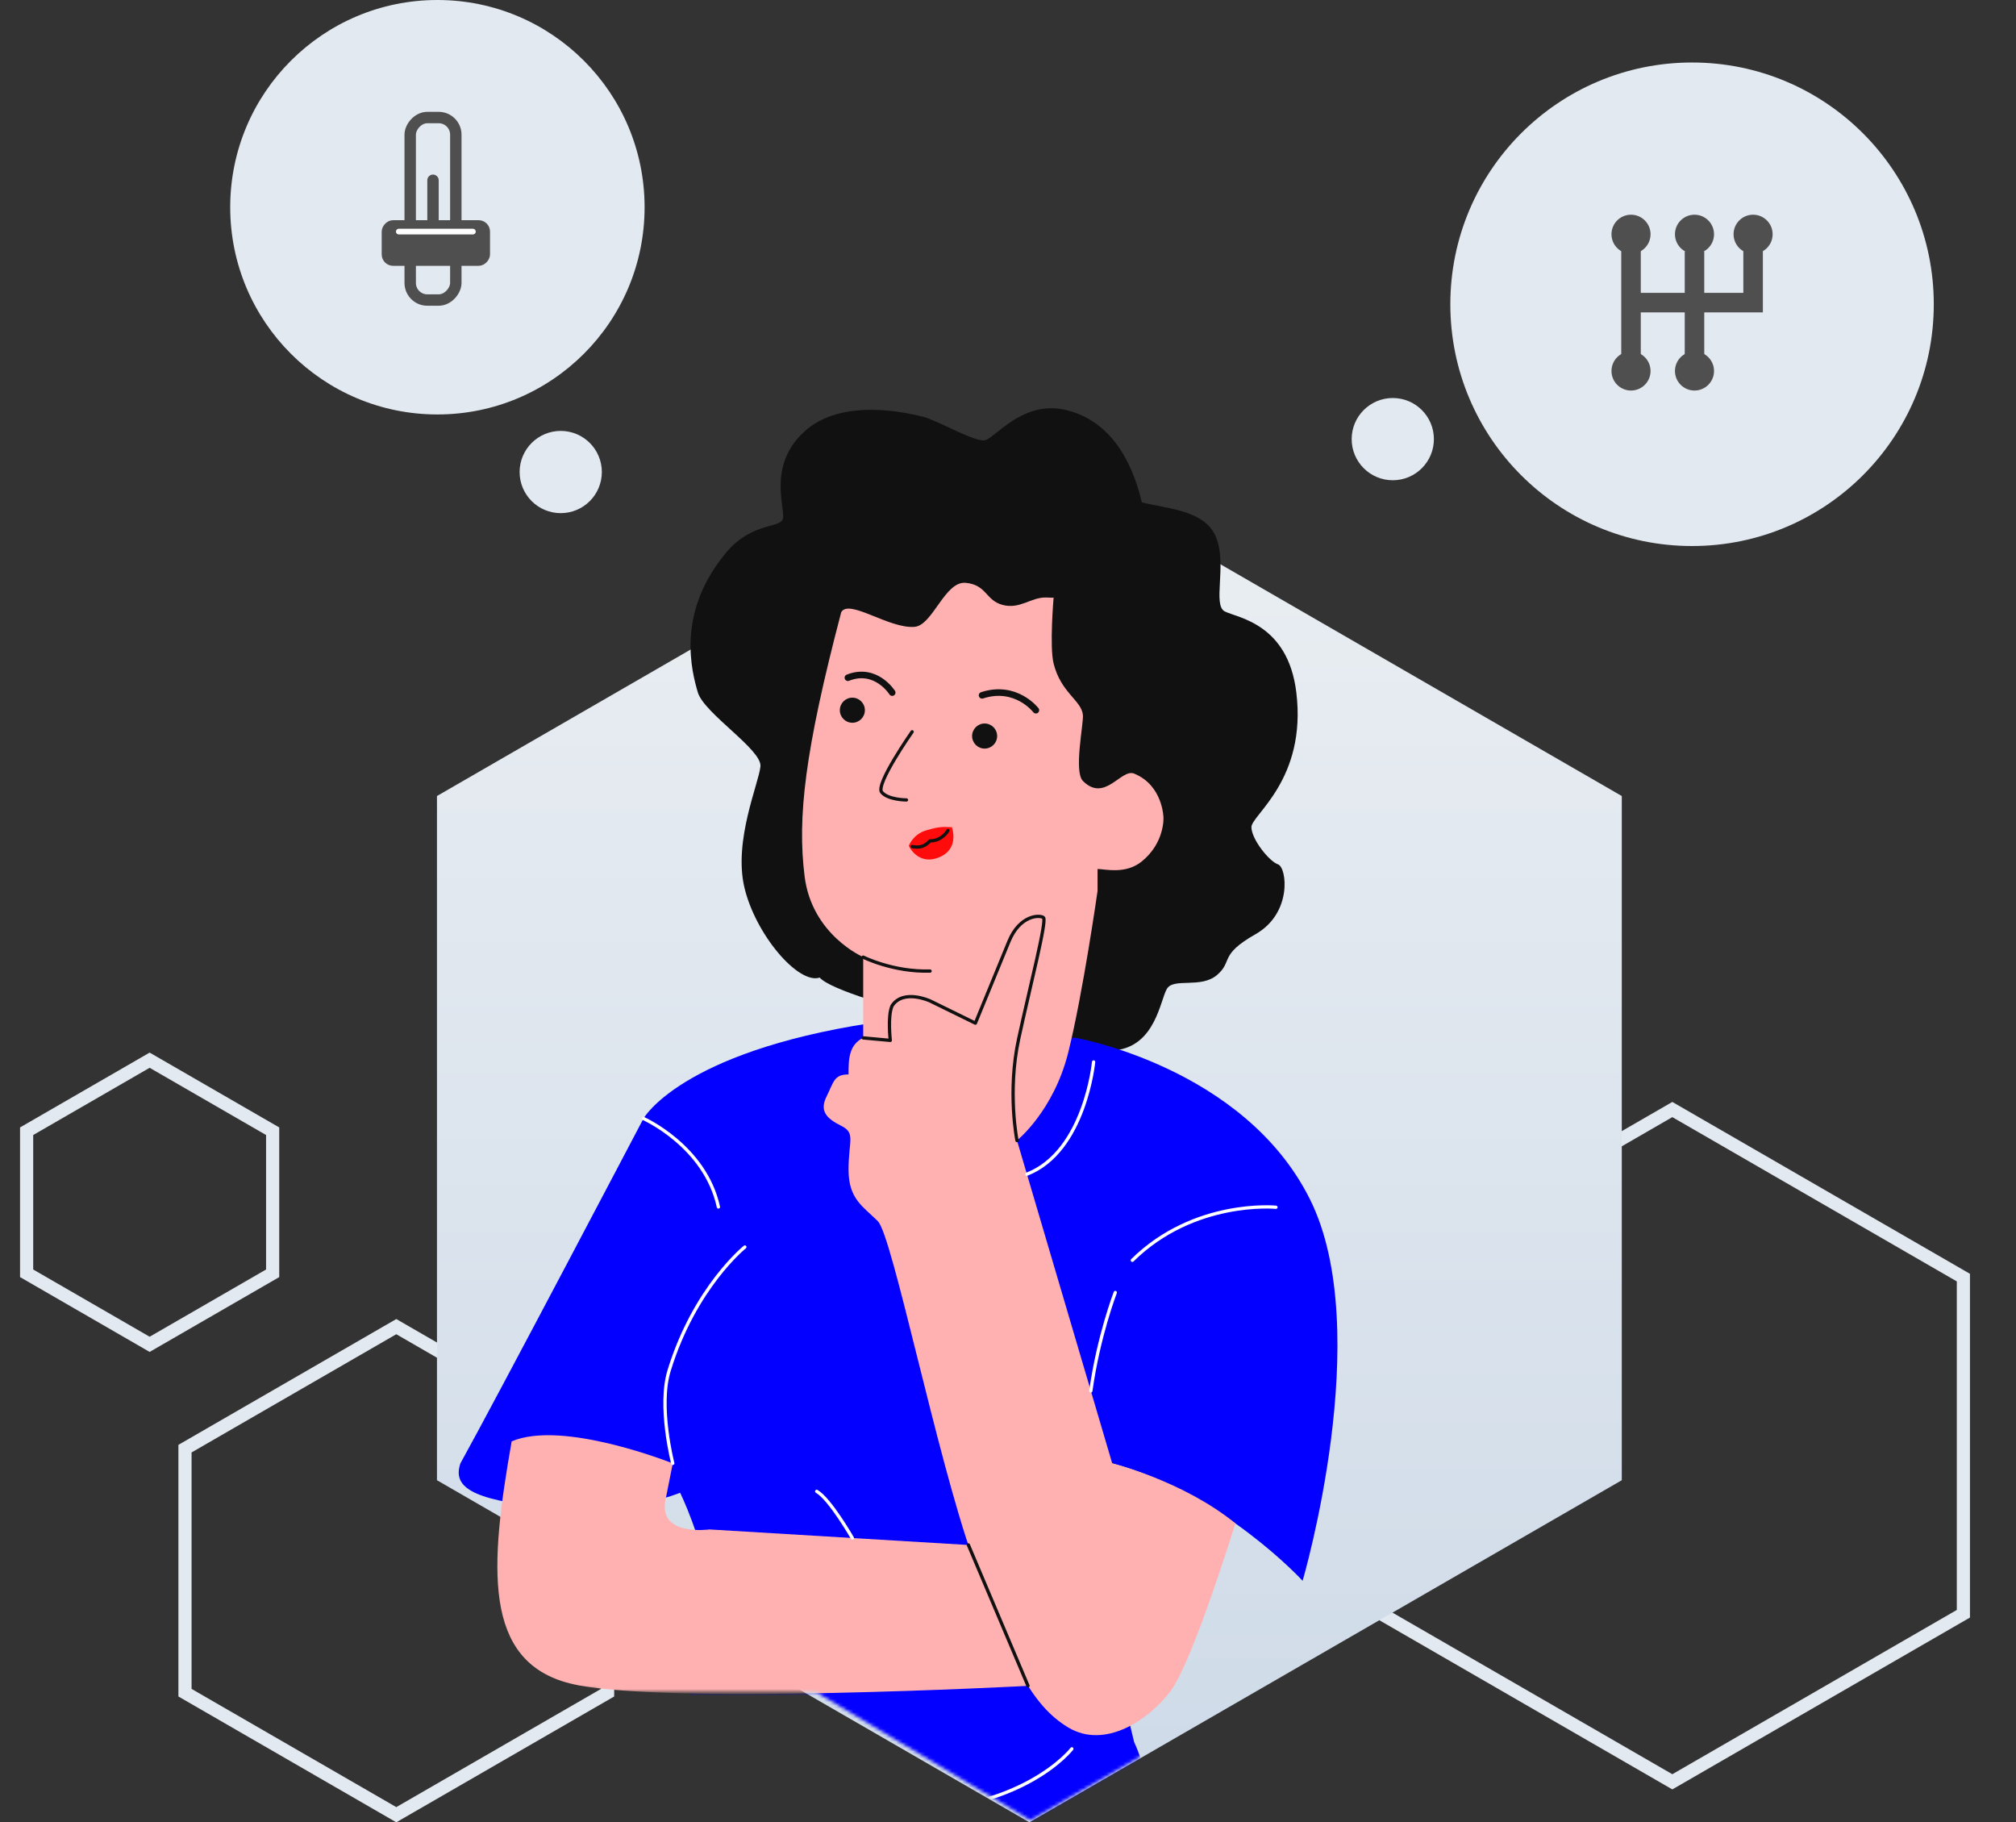 <svg width="613" height="554" viewBox="0 0 613 554" fill="none" xmlns="http://www.w3.org/2000/svg">
<rect x="0" y="0" width="613" height="554" fill="#333333" stroke="none"/>
<path d="M56.249 440.404L120.5 403.309L184.751 440.404V514.595L120.5 551.69L56.249 514.595V440.404Z" stroke="#E3E9F0" stroke-width="4"/>
<path d="M420 388.404L508.5 337.309L597 388.404V490.595L508.5 541.69L420 490.595V388.404Z" stroke="#E3E9F0" stroke-width="4"/>
<path d="M8.096 343.904L45.5 322.309L82.904 343.904V387.095L45.5 408.69L8.096 387.095V343.904Z" stroke="#E3E9F0" stroke-width="4"/>
<path d="M313 138L132.867 242V450L313 554L493.133 450V242L313 138Z" fill="url(#paint0_linear)"/>
<mask id="mask0" mask-type="alpha" maskUnits="userSpaceOnUse" x="111" y="86" width="405" height="468">
<path d="M313.294 87L111.365 203.583V436.75L134.092 449.871L151.556 510.04L185.572 514.369H248.039L313.294 553.334L515.222 436.75V203.583L313.294 87Z" fill="#C4C4C4"/>
</mask>
<g mask="url(#mask0)">
<path d="M394.169 210.492C397.398 237.036 380.518 247.788 380.518 251.446C380.518 255.105 385.907 261.863 388.602 262.778C391.296 263.693 393.033 277.589 381.787 283.991C370.519 290.393 374.973 292.223 370.052 296.416C365.13 300.61 356.891 297.152 354.82 300.61C352.749 304.09 351.368 317.942 339.12 319.303C326.872 320.663 255.5 304.38 249.242 297.197C242.673 299.338 229.646 283.969 226.327 269.715C223.009 255.461 230.759 238.085 231.227 232.977C231.694 227.868 214.102 216.894 212.187 210.492C210.294 204.09 205.84 187.003 219.647 169.448C227.508 158.763 236.772 160.681 237.974 157.938C239.177 155.194 232.986 142.033 244.41 131.348C255.834 120.664 276.054 125.571 280.575 126.664C285.095 127.757 296.519 134.627 299.615 133.802C302.71 132.977 311.039 121.667 323.888 124.59C336.737 127.512 343.885 138.732 347.204 152.718C354.352 154.636 366.488 154.904 369.807 163.403C373.125 171.902 368.626 183.969 372.434 185.888C376.242 187.828 391.63 189.546 394.169 210.492Z" fill="#111111"/>
<path d="M327.05 315.511C327.05 315.511 378.269 324.433 398.311 364.585C418.353 404.737 396.084 480.579 396.084 480.579C396.084 480.579 371.588 453.811 338.185 444.888C322.596 440.427 344.865 529.653 344.865 529.653C344.865 529.653 353.773 547.498 342.638 554.19C331.504 560.882 333.731 554.19 333.731 554.19L195.663 556.421C195.663 556.421 217.932 498.424 215.705 482.809C213.478 467.195 206.797 453.811 206.797 453.811C206.797 453.811 191.209 460.503 166.713 458.272C142.217 456.042 137.764 451.58 139.991 444.888C151.125 424.812 195.663 340.048 195.663 340.048C195.663 340.048 206.797 319.972 264.697 311.05C320.369 315.511 327.05 315.511 327.05 315.511Z" fill="#0400FF"/>
<path d="M375.641 463.113C375.641 463.113 362.68 505.093 356 514.016C349.319 522.938 335.958 531.861 324.823 525.169C313.689 518.477 307.008 505.093 295.873 473.864C284.739 442.635 271.377 375.716 266.924 371.255C262.47 366.793 258.016 364.563 258.016 355.64C258.016 346.717 260.243 344.487 255.789 342.256C251.335 340.026 249.108 337.795 251.335 333.334C253.562 328.872 253.562 326.642 258.016 326.642C258.016 322.18 258.016 317.719 262.47 315.488V290.951C262.47 290.951 246.882 284.259 244.655 266.414C242.428 248.569 244.655 228.493 255.789 186.111C258.172 181.94 270.264 191.175 278.058 190.572C283.625 190.148 287.255 176.586 293.646 177.188C300.038 177.791 299.659 182.475 304.781 183.88C310.125 185.353 313.577 181.471 318.142 181.65C321.661 181.784 320.369 181.65 320.369 181.65C320.369 181.65 319.078 196.595 320.369 201.726C322.596 210.648 328.831 212.923 329.277 217.34C329.544 219.883 326.426 234.561 329.277 237.416C335.958 244.108 340.879 233.557 344.865 235.185C353.639 238.777 353.773 248.569 353.773 248.569C353.773 248.569 354.196 256.265 347.092 261.953C342.171 265.879 335.958 264.184 333.731 264.184V270.876C333.731 270.876 329.277 302.105 324.823 319.95C320.369 337.795 309.235 346.717 309.235 346.717L338.184 444.866C338.184 444.888 359.652 450.13 375.641 463.113Z" fill="#FFB1B1"/>
<path d="M204.571 444.888C204.571 444.888 171.167 431.504 155.579 438.196C148.898 476.117 146.671 505.115 173.394 511.807C200.117 518.499 312.575 512.521 312.575 512.521L294.448 469.693L215.705 464.964C215.705 464.964 200.117 467.194 202.344 456.041C204.571 444.888 204.571 444.888 204.571 444.888Z" fill="#FFB1B1"/>
<path d="M289.438 251.469C289.438 251.469 291.798 257.826 285.897 260.481C279.216 263.492 276.343 257.179 276.343 257.179C276.343 257.179 277.435 253.722 281.577 252.45C285.719 251.224 286.676 251.38 289.438 251.469Z" fill="#FF0B0B"/>
<path d="M277.346 222.47C277.346 222.47 266.144 238.442 268.082 240.828C270.019 243.193 275.631 243.193 275.631 243.193" stroke="#111111" stroke-miterlimit="10" stroke-linecap="round" stroke-linejoin="round"/>
<path d="M314.98 215.912C314.98 215.912 308.945 208.015 298.613 211.384" stroke="#111111" stroke-width="2" stroke-miterlimit="10" stroke-linecap="round" stroke-linejoin="round"/>
<path d="M271.289 210.559C271.289 210.559 266.323 202.662 257.816 206.03" stroke="#111111" stroke-width="2" stroke-miterlimit="10" stroke-linecap="round" stroke-linejoin="round"/>
<path d="M299.392 227.578C297.289 227.578 295.584 225.871 295.584 223.764C295.584 221.657 297.289 219.95 299.392 219.95C301.495 219.95 303.2 221.657 303.2 223.764C303.2 225.871 301.495 227.578 299.392 227.578Z" fill="#111111"/>
<path d="M259.174 219.727C257.071 219.727 255.366 218.019 255.366 215.912C255.366 213.806 257.071 212.098 259.174 212.098C261.277 212.098 262.982 213.806 262.982 215.912C262.982 218.019 261.277 219.727 259.174 219.727Z" fill="#111111"/>
<path d="M277.345 257.358C279.06 257.648 280.797 257.782 282.801 255.64C286.543 255.64 288.257 252.473 288.257 252.473" stroke="#111111" stroke-miterlimit="10" stroke-linecap="round" stroke-linejoin="round"/>
<path d="M262.47 290.974C262.47 290.974 271.556 295.546 282.802 295.212" stroke="#111111" stroke-miterlimit="10" stroke-linecap="round" stroke-linejoin="round"/>
<path d="M309.235 346.74C309.235 346.74 306.251 331.906 309.747 315.801C313.243 299.673 318.41 279.82 317.274 278.95C316.116 278.08 310.081 278.17 306.785 286.2C303.489 294.208 296.586 311.049 296.586 311.049L282.802 304.29C282.802 304.29 274.696 300.543 271.266 305.74C269.841 308.774 270.709 316.291 270.709 316.291L262.47 315.533" stroke="#111111" stroke-miterlimit="10" stroke-linecap="round" stroke-linejoin="round"/>
<path d="M387.978 367.016C387.978 367.016 363.148 364.585 344.309 383.144" stroke="#FDFCFF" stroke-miterlimit="10" stroke-linecap="round" stroke-linejoin="round"/>
<path d="M332.528 322.85C332.528 322.85 329.945 350.041 312.264 356.956" stroke="#FDFCFF" stroke-miterlimit="10" stroke-linecap="round" stroke-linejoin="round"/>
<path d="M195.663 340.048C195.663 340.048 214.413 348.39 218.444 366.927" stroke="#FDFCFF" stroke-miterlimit="10" stroke-linecap="round" stroke-linejoin="round"/>
<path d="M226.483 379.106C226.483 379.106 211.296 391.286 203.502 416.514C200.05 427.445 204.571 444.866 204.571 444.866" stroke="#FDFCFF" stroke-miterlimit="10" stroke-linecap="round" stroke-linejoin="round"/>
<path d="M339.12 392.936C339.12 392.936 334.02 406.164 331.682 422.849" stroke="#FDFCFF" stroke-miterlimit="10" stroke-linecap="round" stroke-linejoin="round"/>
<path d="M259.174 467.574C259.174 467.574 252.36 455.684 248.329 453.387" stroke="#FDFCFF" stroke-miterlimit="10" stroke-linecap="round" stroke-linejoin="round"/>
<path d="M325.915 531.66C325.915 531.66 310.905 551.223 271.289 550.665" stroke="#FDFCFF" stroke-miterlimit="10" stroke-linecap="round" stroke-linejoin="round"/>
<path d="M209.96 535.118C209.96 535.118 212.12 551.58 220.738 557.156" stroke="#FDFCFF" stroke-miterlimit="10" stroke-linecap="round" stroke-linejoin="round"/>
<path d="M312.575 512.499L294.448 469.67" stroke="#111111" stroke-miterlimit="10" stroke-linecap="round" stroke-linejoin="round"/>
</g>
<circle cx="423.5" cy="133.5" r="12.5" fill="#E3E9F0"/>
<circle cx="514.5" cy="92.5" r="73.5" fill="#E3E9F0"/>
<path d="M495.939 74.924V109.818" stroke="#4F4F4F" stroke-width="5.939"/>
<path d="M495.939 92H533.061V74.924" stroke="#4F4F4F" stroke-width="5.939"/>
<path d="M515.242 76.409V92V109.076" stroke="#4F4F4F" stroke-width="5.939"/>
<circle cx="495.939" cy="71.212" r="5.197" fill="#4F4F4F" stroke="#4F4F4F" stroke-width="1.485"/>
<circle cx="515.242" cy="71.212" r="5.197" fill="#4F4F4F" stroke="#4F4F4F" stroke-width="1.485"/>
<circle cx="533.06" cy="71.212" r="5.197" fill="#4F4F4F" stroke="#4F4F4F" stroke-width="1.485"/>
<circle cx="495.939" cy="112.788" r="5.197" fill="#4F4F4F" stroke="#4F4F4F" stroke-width="1.485"/>
<circle cx="515.242" cy="112.788" r="5.197" fill="#4F4F4F" stroke="#4F4F4F" stroke-width="1.485"/>
<circle r="12.5" transform="matrix(-1 0 0 1 170.5 143.5)" fill="#E3E9F0"/>
<circle r="63" transform="matrix(-1 0 0 1 133 63)" fill="#E3E9F0"/>
<rect x="-1.734" y="1.734" width="13.87" height="55.48" rx="5.201" transform="matrix(-1 0 0 1 136.864 34)" stroke="#4F4F4F" stroke-width="3.467"/>
<rect x="-0.867" y="0.867" width="31.207" height="12.136" rx="2.601" transform="matrix(-1 0 0 1 147.266 66.941)" fill="#4F4F4F" stroke="#4F4F4F" stroke-width="1.734"/>
<path d="M129.929 54.805C129.929 53.847 130.705 53.071 131.663 53.071C132.62 53.071 133.396 53.847 133.396 54.805H129.929ZM129.929 67.808V54.805H133.396V67.808H129.929Z" fill="#4F4F4F"/>
<path d="M143.798 69.542C144.277 69.542 144.665 69.93 144.665 70.409C144.665 70.887 144.277 71.276 143.798 71.276L143.798 69.542ZM121.26 71.276C120.781 71.276 120.393 70.888 120.393 70.409C120.393 69.93 120.781 69.542 121.26 69.542L121.26 71.276ZM143.798 71.276L121.26 71.276L121.26 69.542L143.798 69.542L143.798 71.276Z" fill="white"/>
<defs>
<linearGradient id="paint0_linear" x1="313" y1="554" x2="313" y2="138" gradientUnits="userSpaceOnUse">
<stop stop-color="#CEDAE8"/>
<stop offset="1" stop-color="#EBEFF3"/>
</linearGradient>
</defs>
</svg>
